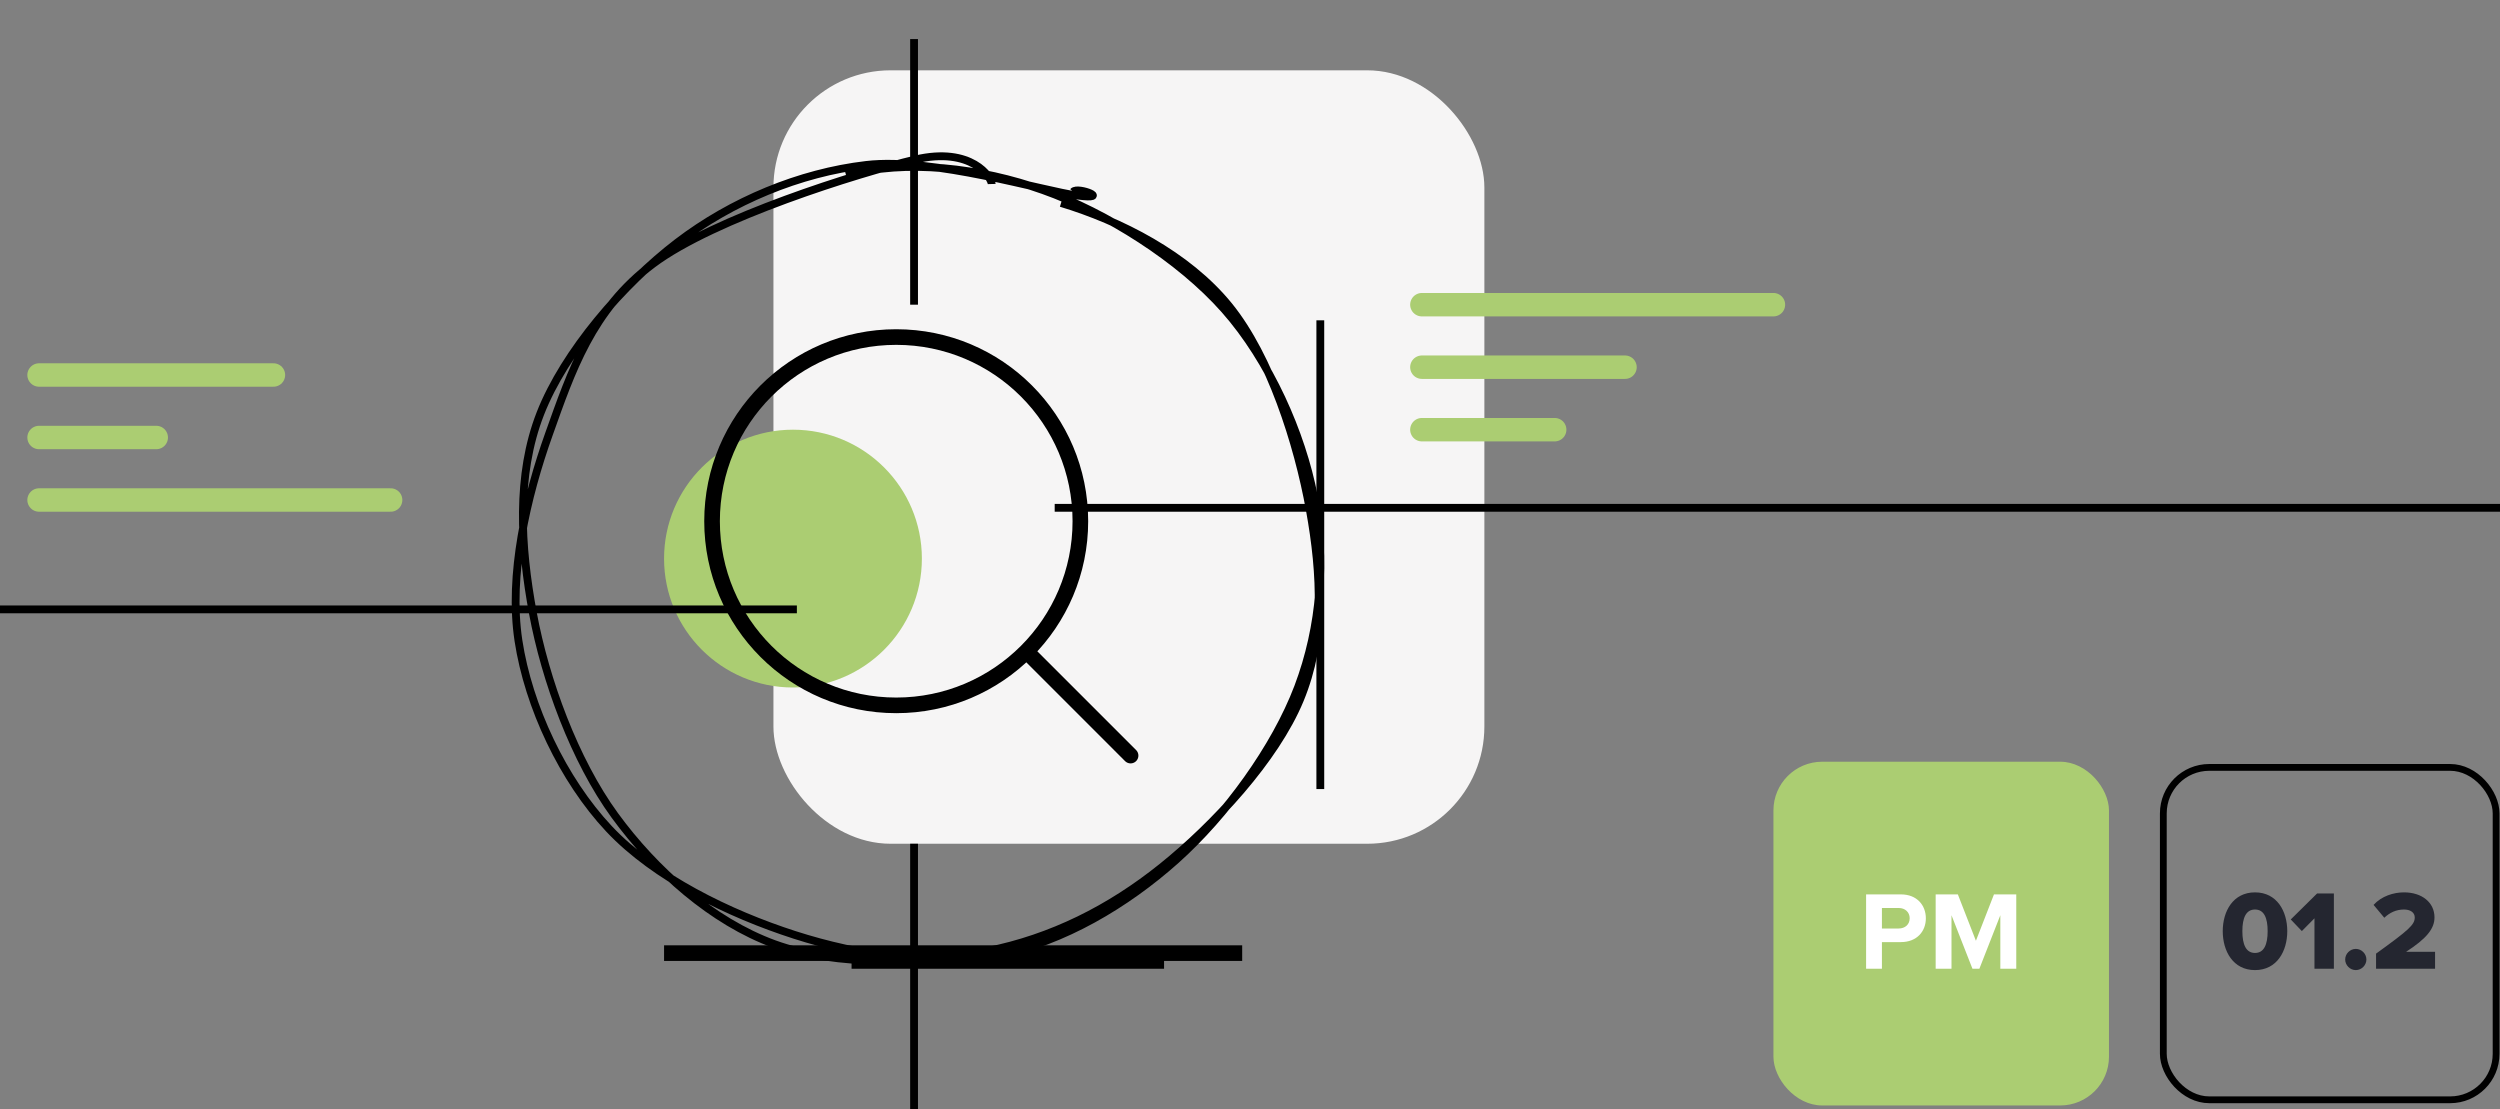 <svg id="eLTOsRIHnyr1" xmlns="http://www.w3.org/2000/svg" xmlns:xlink="http://www.w3.org/1999/xlink" viewBox="0 0 320 142" shape-rendering="geometricPrecision" text-rendering="geometricPrecision" width="320" height="142">
<rect x="0" y="0" width="320" height="142" fill="#808080" stroke="none"/>
<style><![CDATA[
#eLTOsRIHnyr5_to {animation: eLTOsRIHnyr5_to__to 3000ms linear infinite normal forwards}@keyframes eLTOsRIHnyr5_to__to { 0% {transform: translate(101.5px,71.5px)} 40% {transform: translate(106.5px,71.5px)} 56.667% {transform: translate(113.833px,68.056px)} 100% {transform: translate(101.5px,71.5px)}} #eLTOsRIHnyr20_to {animation: eLTOsRIHnyr20_to__to 3000ms linear infinite normal forwards}@keyframes eLTOsRIHnyr20_to__to { 0% {transform: translate(117.929px,69.929px)} 26.667% {transform: translate(109.929px,63.929px)} 50% {transform: translate(110.202px,82.383px)} 76.667% {transform: translate(119.323px,71.741px)} 100% {transform: translate(117.929px,69.929px)}} #eLTOsRIHnyr26_to {animation: eLTOsRIHnyr26_to__to 3000ms linear infinite normal forwards}@keyframes eLTOsRIHnyr26_to__to { 0% {transform: translate(77.49px,68.25px)} 36.667% {transform: translate(77.49px,68.25px)} 53.333% {transform: translate(114.49px,68.25px)} 100% {transform: translate(114.49px,68.25px)}}
]]></style>
<g clip-path="url(#eLTOsRIHnyr31)"><g><rect width="91" height="99" rx="15" ry="15" transform="translate(99 9)" fill="#f6f5f5"/><g id="eLTOsRIHnyr5_to" transform="translate(101.5,71.5)"><circle r="16.5" transform="translate(0,0)" fill="#abcd72"/></g><path d="M102,78h-120" fill="none" stroke="#000"/><path d="M50,64h-45" fill="none" stroke="#abcd72" stroke-width="3" stroke-linecap="round"/><path d="M35,48h-30" fill="none" stroke="#abcd72" stroke-width="3" stroke-linecap="round"/><path d="M20,56h-15" fill="none" stroke="#abcd72" stroke-width="3" stroke-linecap="round"/><path d="M117,108v34" fill="none" stroke="#000"/><path d="M117,5v34" fill="none" stroke="#000"/><path d="M169,41v60" fill="none" stroke="#000"/><path d="M149,123h-40" fill="none" stroke="#000" stroke-width="2"/><path d="M159,122h-74" fill="none" stroke="#000" stroke-width="2"/><path d="M502,65h-367" fill="none" stroke="#000"/><path d="M227,39h-45" fill="none" stroke="#abcd72" stroke-width="3" stroke-linecap="round"/><path d="M199,55h-17" fill="none" stroke="#abcd72" stroke-width="3" stroke-linecap="round"/><path d="M208,47h-26" fill="none" stroke="#abcd72" stroke-width="3" stroke-linecap="round"/><path d="M108.304,22.461c7.706-2.124,17.15-.98,25.223,1.881s17.442,8.758,23.216,15.283c5.773,6.525,9.855,15.813,11.425,23.866c1.569,8.053.93,16.692-2.009,24.455-2.939,7.763-9.249,16.417-15.625,22.12-6.377,5.702-14.494,10.495-22.633,12.095-8.139,1.599-17.877.183-26.202-2.497-8.325-2.679-17.861-7.303-23.751-13.581-5.89-6.277-10.307-15.666-11.587-24.085-1.28-8.419,1.037-18.396,3.904-26.431s5.485-15.922,13.298-21.78s26.354-11.662,33.583-13.368c7.229-1.705,9.769,2.3,9.791,3.136m8.876,2.426c7.558,2.289,16.174,6.625,21.481,13.165s8.842,17.672,10.359,26.074c1.516,8.402,1.893,16.709-1.26,24.337s-10.98,16.063-17.658,21.427c-6.679,5.365-14.145,9.116-22.414,10.76-8.269,1.643-19.264,1.995-27.201-.899-7.938-2.895-15.274-9.407-20.425-16.468-5.152-7.062-8.896-17.329-10.485-25.901-1.589-8.572-2.134-17.626.95-25.533c3.083-7.907,10.595-16.602,17.549-21.907s15.631-8.924,24.172-9.924s22.658,3.353,27.073,3.924.008-1.189-.585-.501" fill="none" stroke="#000"/><g id="eLTOsRIHnyr20_to" transform="translate(117.929,69.929)"><g transform="translate(-117.929,-69.929)"><circle r="23.572" transform="translate(114.715 66.714)" fill="none" stroke="#000" stroke-width="2" stroke-linecap="round" stroke-linejoin="round"/><path d="M131.836,83.837l12.879,12.878" fill="none" stroke="#000" stroke-width="2" stroke-linecap="round" stroke-linejoin="round"/><g mask="url(#eLTOsRIHnyr25)"><path d="M99.781,67.384h6.563l4.419-8.438L117.46,74.482l5.759-7.098h6.428" fill="none" stroke="#000" stroke-width="2" stroke-linecap="round" stroke-linejoin="round"/><mask id="eLTOsRIHnyr25"><g id="eLTOsRIHnyr26_to" transform="translate(77.49,68.25)"><rect width="40.693" height="19.5" rx="0" ry="0" transform="translate(-20.346,-9.75)" fill="#fff" stroke-width="0"/></g></mask></g></g></g><rect width="42.949" height="44" rx="6.243" ry="6.243" transform="translate(227 97.5)" fill="#abcd72"/><path d="M240.886,124h-2.026v-9.518h4.452c2.069,0,3.197,1.398,3.197,3.068c0,1.655-1.142,3.039-3.197,3.039h-2.426v3.411Zm3.554-6.465c0-.784-.6-1.312-1.399-1.312h-2.155v2.625h2.155c.799,0,1.399-.513,1.399-1.313ZM258.082,124h-2.04v-6.85L253.359,124h-.885l-2.683-6.85v6.85h-2.026v-9.518h2.84l2.312,5.936l2.311-5.936h2.854v9.518Z" fill="#fff"/><rect width="42.596" height="42.547" rx="5.884" ry="5.884" transform="translate(276.905 98.227)" fill="none" stroke="#000" stroke-width="0.869"/><path d="M284.511,119.191c0-2.542,1.314-4.968,4.13-4.968s4.13,2.426,4.13,4.968-1.314,4.982-4.13,4.982-4.13-2.44-4.13-4.982Zm5.747,0c0-1.704-.462-2.773-1.617-2.773s-1.618,1.069-1.618,2.773.463,2.787,1.618,2.787s1.617-1.083,1.617-2.787ZM298.736,124h-2.484v-6.455l-1.617,1.632-1.416-1.488l3.365-3.322h2.152v9.633Zm1.448-1.184c0-.737.621-1.358,1.358-1.358.736,0,1.357.621,1.357,1.358c0,.736-.621,1.357-1.357,1.357-.737,0-1.358-.621-1.358-1.357ZM311.688,124h-7.553v-1.935c4.173-3.018,4.953-3.683,4.953-4.636c0-.664-.621-1.011-1.372-1.011-1.025,0-1.834.405-2.527,1.054l-1.372-1.646c1.025-1.126,2.556-1.603,3.899-1.603c2.268,0,3.899,1.271,3.899,3.206c0,1.473-1.054,2.73-3.639,4.405h3.712v2.166Z" fill="#242630"/></g><clipPath id="eLTOsRIHnyr31"><rect width="320" height="142" rx="0" ry="0" fill="#fff"/></clipPath></g></svg>

